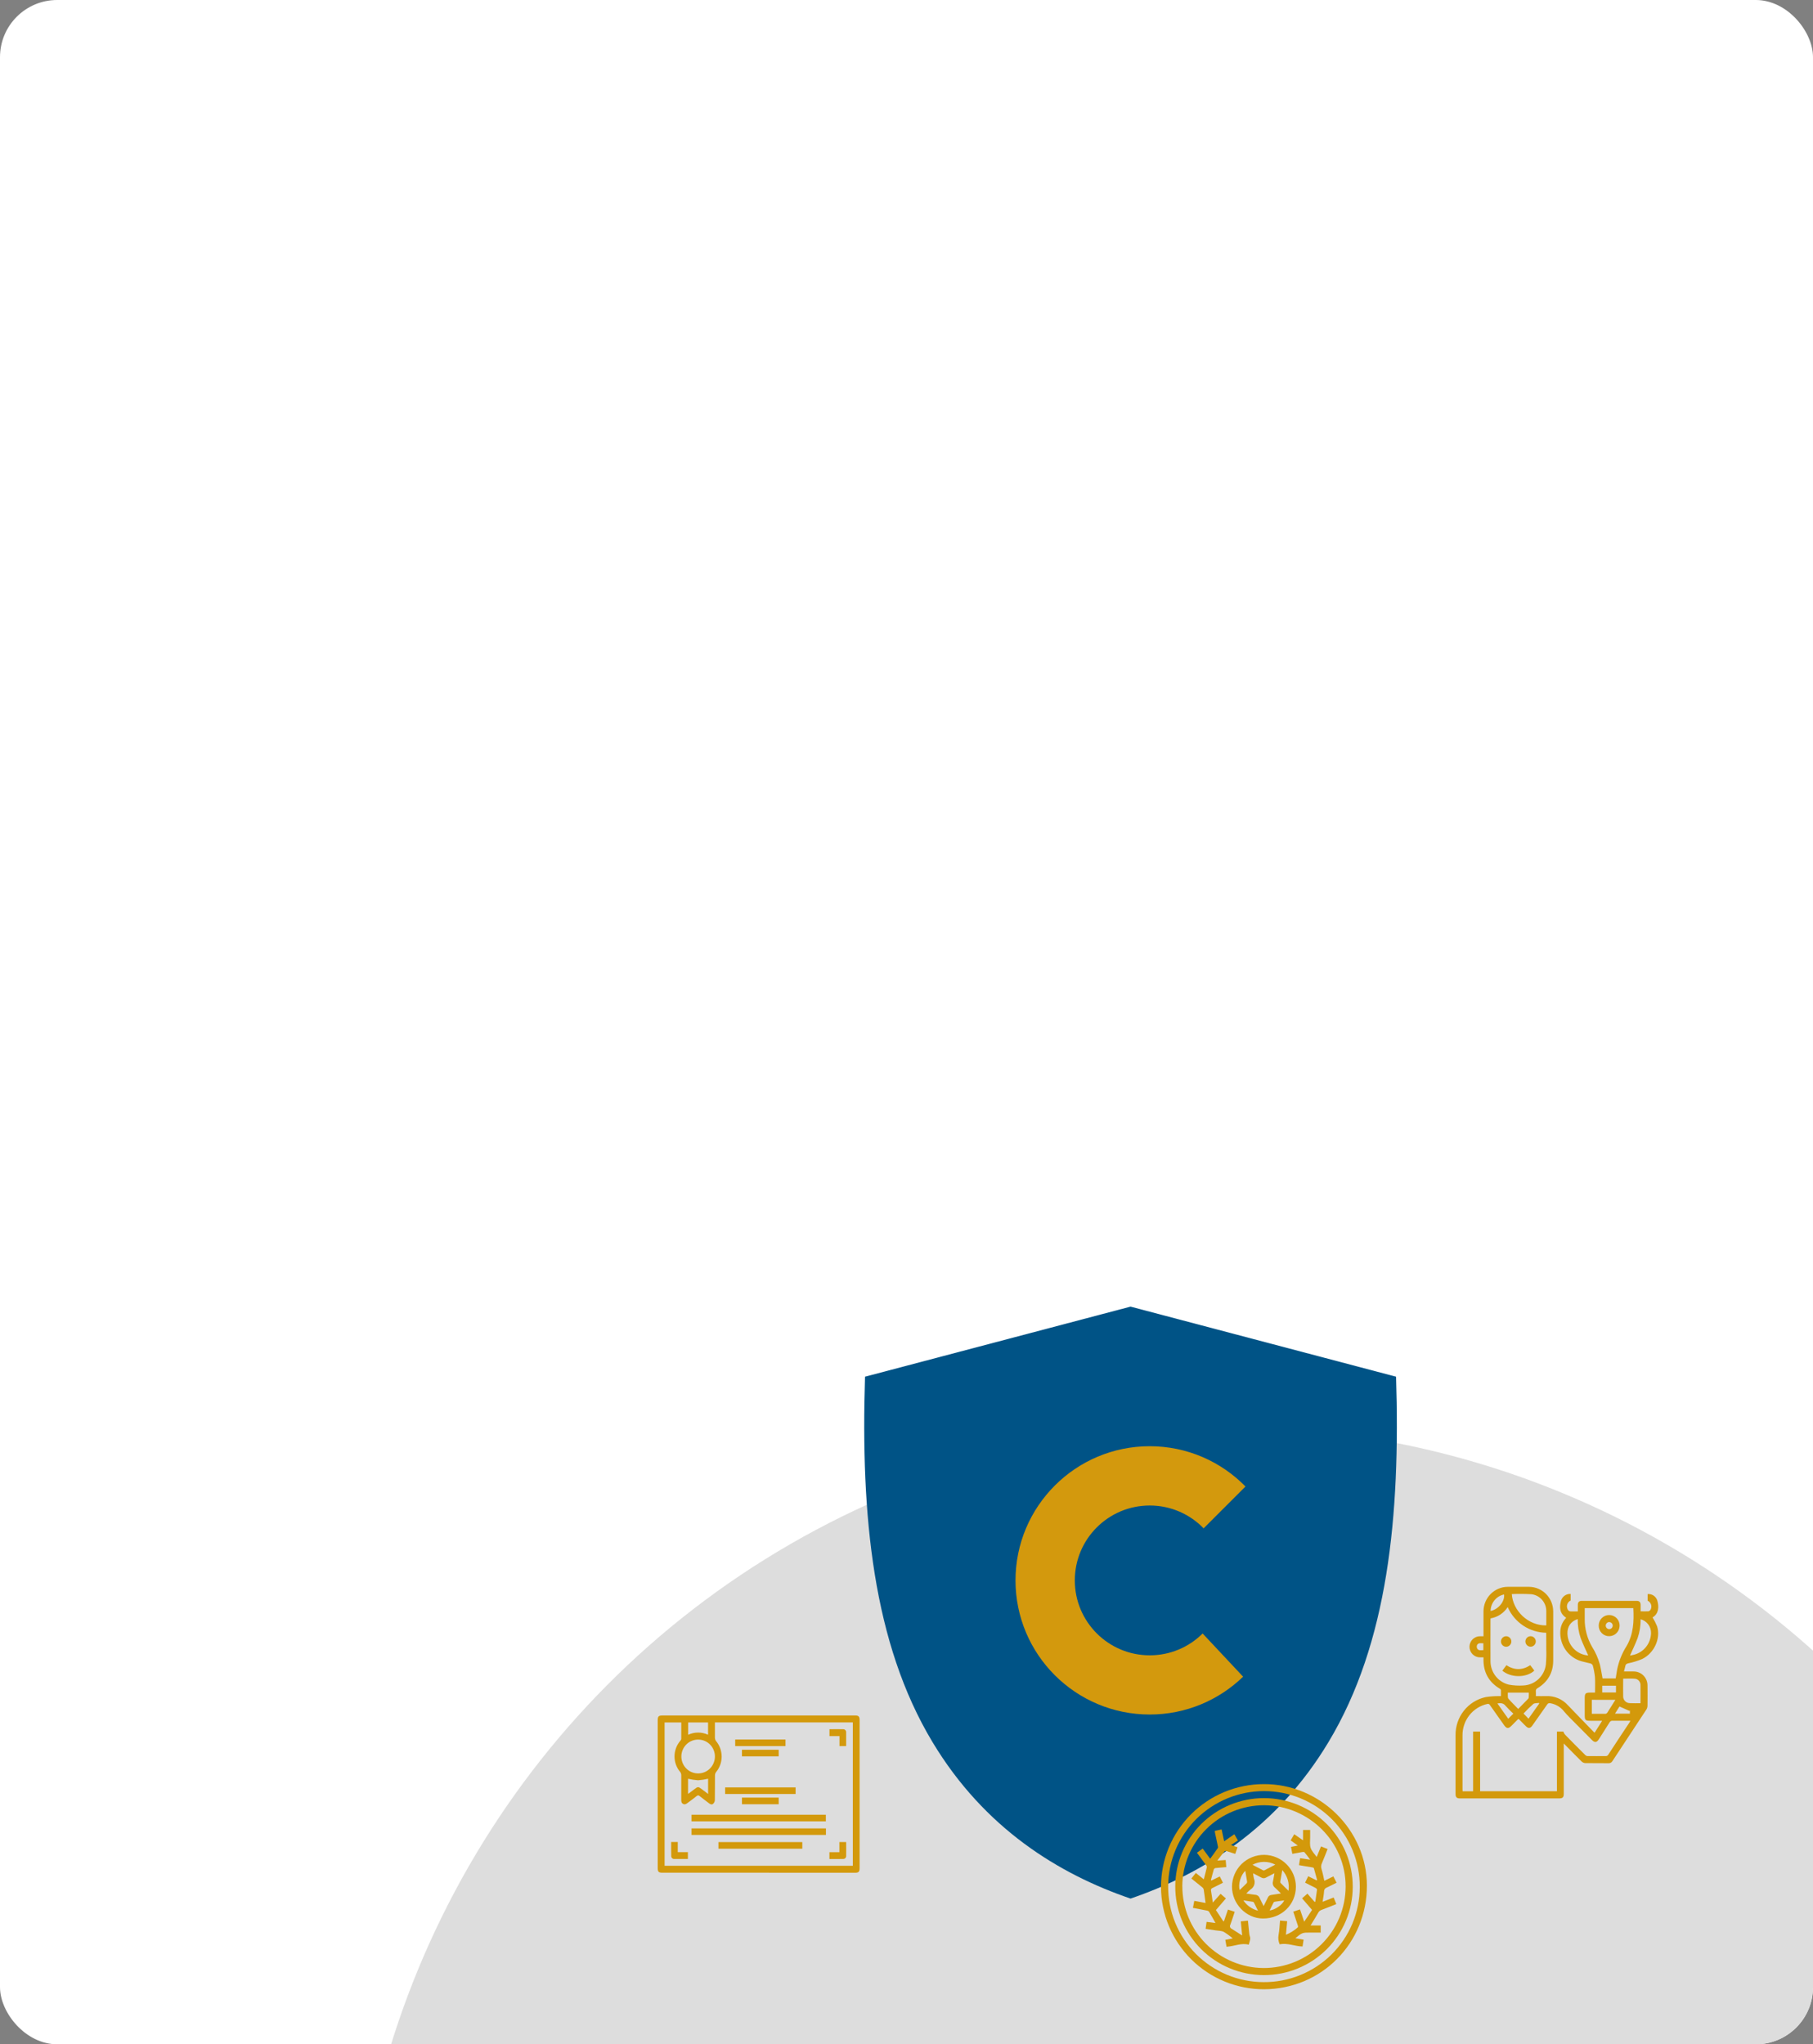 <?xml version="1.0" encoding="UTF-8"?> <svg xmlns="http://www.w3.org/2000/svg" width="634" height="715" viewBox="0 0 634 715" fill="none"><rect x="0" y="0" width="634" height="715" fill="#808080" stroke="none"/><g clip-path="url(#clip0_270_42)"><rect width="634" height="715" rx="20" fill="white"></rect><ellipse cx="429.5" cy="806" rx="306.5" ry="307" fill="#DDDDDD"></ellipse><path fill-rule="evenodd" clip-rule="evenodd" d="M302.498 481.506L395.346 457L488.195 481.506C489.729 530.135 485.383 574.674 464.583 609.277C446.403 639.566 420.364 655.477 395.346 664.04C370.329 655.477 344.289 639.566 326.077 609.277C305.277 574.674 300.964 530.135 302.498 481.506Z" fill="#005386"></path><path fill-rule="evenodd" clip-rule="evenodd" d="M402.056 505.821C415.156 505.821 427.041 511.22 435.54 519.911L420.907 534.544C416.146 529.624 409.436 526.557 402.056 526.557C387.582 526.557 375.856 538.282 375.856 552.756C375.856 567.23 387.582 578.956 402.056 578.956C409.277 578.956 415.827 576.048 420.555 571.319L434.709 586.432C426.274 594.611 414.74 599.66 402.056 599.66C376.144 599.66 355.12 578.668 355.12 552.756C355.12 526.844 376.144 505.821 402.056 505.821Z" fill="#D3990D"></path><g clip-path="url(#clip1_270_42)"><path d="M265.312 654.988H231.635C230.313 654.988 230 654.664 230 653.31C230 636.125 230 618.923 230 601.702C230 600.318 230.319 600 231.694 600H299.185C300.206 600 300.601 600.42 300.601 601.529V653.453C300.601 654.652 300.229 655 299.055 655L265.312 654.988ZM250.002 602.422C250.002 604.256 250.002 606.019 250.002 607.781C250.019 608.215 250.167 608.634 250.427 608.98C251.676 610.491 252.361 612.402 252.361 614.375C252.361 616.348 251.676 618.258 250.427 619.77C250.182 620.092 250.041 620.484 250.026 620.891C249.991 623.828 250.026 626.766 249.979 629.703C249.927 630.167 249.706 630.595 249.359 630.902C248.922 631.28 248.397 631.064 247.954 630.716C246.862 629.871 245.741 629.062 244.667 628.192C244.6 628.116 244.519 628.055 244.427 628.013C244.335 627.971 244.236 627.949 244.136 627.949C244.035 627.949 243.936 627.971 243.844 628.013C243.753 628.055 243.671 628.116 243.604 628.192C242.572 629.032 241.491 629.805 240.441 630.59C239.969 630.956 239.502 631.238 238.895 630.932C238.287 630.626 238.233 630.081 238.233 629.481C238.233 626.592 238.233 623.703 238.233 620.813C238.223 620.43 238.093 620.061 237.862 619.758C236.576 618.241 235.872 616.305 235.877 614.303C235.882 612.302 236.597 610.37 237.891 608.86C238.061 608.699 238.18 608.49 238.233 608.26C238.233 606.324 238.233 604.388 238.233 602.434H232.408V652.56H298.229V602.422H250.002ZM244.012 620.256C244.778 620.277 245.541 620.145 246.257 619.867C246.973 619.589 247.628 619.169 248.184 618.634C248.741 618.098 249.188 617.456 249.5 616.745C249.812 616.034 249.982 615.267 250.002 614.489C250.021 613.71 249.888 612.935 249.611 612.209C249.334 611.483 248.918 610.819 248.388 610.256C247.858 609.694 247.223 609.243 246.521 608.93C245.818 608.618 245.062 608.449 244.295 608.434C243.527 608.408 242.762 608.536 242.043 608.811C241.324 609.086 240.665 609.502 240.105 610.037C239.546 610.571 239.095 611.212 238.78 611.924C238.465 612.635 238.291 613.403 238.269 614.183C238.248 614.966 238.38 615.746 238.658 616.477C238.936 617.208 239.355 617.875 239.889 618.44C240.424 619.005 241.063 619.457 241.771 619.768C242.479 620.08 243.24 620.246 244.012 620.256ZM247.606 606.738V602.44H240.642V606.75C241.733 606.24 242.921 605.975 244.123 605.973C245.324 605.97 246.513 606.232 247.606 606.738ZM240.606 627.335C240.712 627.335 240.742 627.335 240.76 627.335C241.427 626.838 242.099 626.34 242.76 625.83C244.077 624.829 244.165 624.829 245.493 625.83C246.172 626.358 246.868 626.874 247.624 627.443V622.126C246.469 622.398 245.295 622.579 244.112 622.665C242.931 622.58 241.759 622.399 240.606 622.126V627.335Z" fill="#D3990B"></path><path d="M288.797 637.022H241.822V634.714H288.797V637.022Z" fill="#D3990B"></path><path d="M288.827 639.498V641.782H241.822V639.498H288.827Z" fill="#D3990B"></path><path d="M280.563 646.59H251.236V644.276H280.563V646.59Z" fill="#D3990B"></path><path d="M278.22 625.159V627.455H253.573V625.159H278.22Z" fill="#D3990B"></path><path d="M257.097 610.706V608.41H274.685V610.706H257.097Z" fill="#D3990B"></path><path d="M259.452 614.291V611.995H272.307V614.291H259.452Z" fill="#D3990B"></path><path d="M259.458 631.034V628.726H272.306V631.034H259.458Z" fill="#D3990B"></path><path d="M293.572 610.712V607.199H290.066V604.802C291.695 604.802 293.3 604.766 294.906 604.802C295.043 604.805 295.177 604.837 295.302 604.895C295.427 604.953 295.538 605.036 295.63 605.139C295.722 605.242 295.793 605.363 295.838 605.495C295.883 605.626 295.901 605.766 295.891 605.905C295.891 607.493 295.891 609.076 295.891 610.7L293.572 610.712Z" fill="#D3990B"></path><path d="M234.71 644.252H237.012V647.788H240.553V650.186C238.924 650.186 237.319 650.186 235.713 650.186C235.582 650.186 235.452 650.158 235.331 650.106C235.21 650.053 235.101 649.977 235.009 649.88C234.918 649.784 234.847 649.671 234.799 649.546C234.752 649.422 234.729 649.289 234.733 649.155C234.686 647.543 234.71 645.93 234.71 644.252Z" fill="#D3990B"></path><path d="M290.048 650.204V647.807H293.536V644.27H295.897C295.897 645.924 295.939 647.579 295.897 649.233C295.89 649.366 295.856 649.496 295.799 649.615C295.742 649.734 295.661 649.841 295.563 649.929C295.465 650.016 295.35 650.083 295.226 650.125C295.102 650.167 294.971 650.184 294.841 650.174C293.247 650.216 291.689 650.204 290.048 650.204Z" fill="#D3990B"></path></g><g clip-path="url(#clip2_270_42)"><path d="M442.05 695.753C432.516 695.77 423.365 692.014 416.607 685.31C409.848 678.606 406.033 669.503 406 659.998C405.985 655.281 406.904 650.607 408.702 646.243C410.501 641.88 413.145 637.914 416.483 634.57C419.821 631.227 423.787 628.572 428.155 626.759C432.523 624.945 437.206 624.008 441.938 624C461.584 623.913 477.95 640.013 478 659.464C478.031 679.623 462.157 695.679 442.05 695.753ZM442.05 626.446C433.193 626.441 424.694 629.93 418.408 636.151C412.123 642.372 408.562 650.82 408.503 659.65C408.469 664.043 409.306 668.399 410.966 672.468C412.625 676.537 415.074 680.239 418.173 683.362C421.272 686.485 424.959 688.966 429.022 690.665C433.085 692.363 437.445 693.244 441.851 693.258C446.252 693.288 450.615 692.452 454.691 690.797C458.767 689.142 462.475 686.7 465.602 683.613C468.73 680.526 471.215 676.853 472.915 672.806C474.615 668.759 475.497 664.417 475.51 660.029C475.537 655.629 474.691 651.267 473.021 647.194C471.351 643.121 468.89 639.418 465.779 636.296C462.669 633.175 458.969 630.698 454.895 629.008C450.82 627.317 446.451 626.446 442.037 626.446H442.05Z" fill="#D3990B"></path><path d="M473.051 659.936C473.035 668.136 469.752 675.994 463.926 681.782C458.1 687.57 450.206 690.814 441.981 690.8C437.901 690.799 433.86 689.994 430.092 688.432C426.324 686.871 422.902 684.583 420.022 681.7C417.143 678.817 414.862 675.395 413.312 671.632C411.761 667.868 410.971 663.837 410.987 659.768C410.994 655.703 411.805 651.678 413.374 647.926C414.943 644.173 417.238 640.766 420.129 637.898C423.02 635.031 426.45 632.76 430.222 631.216C433.994 629.671 438.034 628.883 442.112 628.897C450.341 628.928 458.222 632.215 464.023 638.034C469.824 643.854 473.071 651.731 473.051 659.936ZM413.464 659.75C413.446 667.286 416.421 674.523 421.739 679.879C427.057 685.234 434.286 688.273 441.845 688.33C445.606 688.341 449.333 687.612 452.812 686.187C456.291 684.761 459.454 682.666 462.121 680.021C464.788 677.376 466.906 674.233 468.354 670.772C469.802 667.311 470.552 663.599 470.561 659.849C470.623 644.295 457.862 631.523 442.131 631.398C434.559 631.374 427.286 634.345 421.908 639.66C416.53 644.975 413.487 652.2 413.445 659.75H413.464Z" fill="#D3990B"></path><path d="M453.168 659.88C453.168 666.173 448.107 671.051 441.645 671.002C435.763 671.002 430.795 665.832 430.826 659.83C430.837 658.36 431.14 656.906 431.716 655.553C432.292 654.199 433.13 652.973 434.183 651.943C435.235 650.913 436.481 650.101 437.85 649.552C439.218 649.003 440.681 648.729 442.156 648.746C445.088 648.796 447.883 649.99 449.942 652.072C452 654.153 453.159 656.957 453.168 659.88ZM447.945 662.257C447.192 661.512 446.557 660.811 445.841 660.203C445.518 659.946 445.28 659.597 445.16 659.202C445.04 658.808 445.043 658.386 445.169 657.993C445.362 657.106 445.486 656.2 445.661 655.163C444.584 655.722 443.644 656.2 442.722 656.696C442.479 656.843 442.201 656.921 441.916 656.921C441.632 656.921 441.353 656.843 441.11 656.696C440.195 656.2 439.242 655.728 438.203 655.182C438.254 655.819 438.354 656.452 438.502 657.075C438.796 657.754 438.832 658.517 438.603 659.221C438.374 659.924 437.895 660.521 437.257 660.898C436.744 661.319 436.265 661.78 435.825 662.276C437.001 662.443 437.966 662.605 438.937 662.71C439.285 662.727 439.621 662.847 439.901 663.053C440.181 663.26 440.394 663.544 440.512 663.871C440.917 664.783 441.396 665.664 441.888 666.664C442.417 665.602 442.903 664.647 443.37 663.678C443.473 663.427 443.644 663.208 443.863 663.047C444.083 662.886 444.343 662.789 444.615 662.766C445.698 662.623 446.756 662.443 447.945 662.257ZM437.985 652.221C439.28 652.898 440.475 653.537 441.72 654.158C441.786 654.187 441.857 654.201 441.929 654.201C442 654.201 442.071 654.187 442.137 654.158C443.382 653.537 444.627 652.867 445.966 652.159C444.732 651.518 443.359 651.188 441.967 651.199C440.576 651.21 439.209 651.561 437.985 652.221ZM448.412 654.083C448.175 655.449 447.951 656.659 447.752 657.869C447.715 658.092 447.671 658.415 447.79 658.539C448.649 659.433 449.545 660.296 450.585 661.314C450.784 660.02 450.693 658.699 450.317 657.445C449.941 656.191 449.291 655.037 448.412 654.065V654.083ZM435.476 654.35C433.895 655.715 432.874 659.185 433.534 661.041C434.368 660.227 435.19 659.452 435.974 658.651C436.033 658.572 436.075 658.481 436.098 658.385C436.12 658.289 436.123 658.19 436.105 658.092C435.912 656.833 435.7 655.598 435.476 654.331V654.35ZM443.986 668.184C445.854 668.041 448.599 666.099 449.047 664.659C447.939 664.82 446.849 664.969 445.76 665.143C445.677 665.16 445.599 665.193 445.529 665.241C445.459 665.289 445.4 665.351 445.356 665.422C444.889 666.304 444.453 667.216 443.986 668.166V668.184ZM439.902 668.271C439.404 667.247 438.981 666.372 438.539 665.503C438.468 665.354 438.344 665.237 438.19 665.174C437.113 664.994 436.03 664.851 434.798 664.671C435.999 666.456 437.816 667.738 439.902 668.277V668.271Z" fill="#D3990B"></path><path d="M460.445 649.478L461.952 645.791L464.261 646.71C463.583 648.41 462.96 650.067 462.263 651.675C461.954 652.317 461.909 653.055 462.138 653.729C462.555 655.039 462.792 656.41 463.116 657.819L466.266 656.274L467.399 658.483C466.228 659.067 465.12 659.65 463.987 660.172C463.699 660.261 463.449 660.441 463.274 660.685C463.098 660.93 463.008 661.224 463.016 661.525C462.954 662.716 462.686 663.895 462.499 665.168L466.371 663.653L467.299 665.956C465.512 666.67 463.776 667.383 462.02 668.048C461.547 668.232 461.162 668.589 460.943 669.047C460.103 670.518 459.2 671.951 458.304 673.441H461.846V675.923H458.316C455.39 675.923 455.39 675.923 452.962 677.897L455.87 678.425L455.496 680.789C452.801 680.74 450.261 679.467 447.503 680.045C447.04 679.022 446.901 677.883 447.105 676.78C447.416 675.148 447.459 673.466 447.627 671.728L450.118 671.945C449.981 673.522 449.838 675.048 449.688 676.706C451.205 676.07 452.607 675.191 453.84 674.105C453.959 674 453.927 673.64 453.84 673.435C453.336 671.846 452.801 670.263 452.253 668.612L454.612 667.824C455.085 669.208 455.54 670.536 456.075 672.125L458.827 668.004L455.328 663.951L457.196 662.313L459.686 665.162H459.941C460.152 663.74 460.383 662.319 460.563 660.891C460.563 660.718 460.277 660.439 460.065 660.327C458.876 659.706 457.675 659.129 456.386 658.465L457.476 656.224L460.377 657.652L460.607 657.559C460.227 656.175 459.86 654.784 459.455 653.407C459.418 653.276 459.15 653.171 458.97 653.14C457.725 652.922 456.48 652.736 455.235 652.519C454.93 652.469 454.612 652.407 454.257 652.339L454.643 649.912L458.16 650.434C457.42 649.441 456.834 648.603 456.175 647.833C456.044 647.678 455.602 647.721 455.322 647.771C454.208 647.957 453.099 648.181 451.917 648.392L451.462 645.965L453.834 645.481L451.344 643.681L452.589 641.527L455.67 643.656V640.032H458.16V640.975C458.16 641.546 458.16 642.111 458.16 642.676C458.16 643.917 457.955 645.226 458.335 646.337C458.714 647.448 459.686 648.417 460.445 649.478Z" fill="#D3990B"></path><path d="M428.921 680.895L428.485 678.474L431.087 677.965C430.103 677.116 429.05 676.35 427.937 675.675C427.147 675.272 426.126 675.315 425.211 675.172L421.6 674.626L421.936 672.187L425.049 672.584C424.283 671.225 423.58 669.916 422.814 668.643C422.618 668.421 422.349 668.276 422.055 668.234C420.467 667.905 418.868 667.613 417.168 667.284L417.635 664.839L421.582 665.577C421.358 663.951 421.165 662.375 420.922 660.805C420.84 660.518 420.665 660.267 420.424 660.091C419.179 659.073 417.934 658.08 416.614 657.019L418.177 655.076L420.965 657.298C421.339 655.833 421.719 654.437 422.036 653.022C422.08 652.829 421.893 652.55 421.756 652.351C420.716 650.912 419.658 649.478 418.562 648.007L420.573 646.542L423.2 650.099C424.115 648.82 425.018 647.616 425.883 646.331C425.983 646.182 425.883 645.897 425.883 645.71C425.553 644.128 425.205 642.545 424.869 640.956C424.839 640.751 424.822 640.543 424.819 640.336L427.197 639.858L428.087 644.004L431.648 641.521L432.893 643.7L430.471 645.313L432.75 646.083L431.965 648.417C430.901 648.063 429.905 647.721 428.896 647.417C428.691 647.355 428.324 647.361 428.218 647.492C427.39 648.497 426.612 649.54 425.684 650.744L428.616 650.552L428.834 653.034C427.52 653.14 426.288 653.227 425.062 653.363C424.936 653.386 424.818 653.438 424.716 653.514C424.615 653.591 424.533 653.69 424.476 653.804C424.103 655.045 423.785 656.317 423.449 657.583L423.63 657.714L426.556 656.299L427.67 658.496C426.425 659.116 425.254 659.737 424.047 660.314C423.944 660.342 423.847 660.39 423.763 660.456C423.678 660.522 423.608 660.603 423.556 660.696C423.504 660.789 423.471 660.892 423.459 660.998C423.447 661.104 423.456 661.211 423.487 661.314C423.711 662.598 423.885 663.895 424.109 665.435L426.829 662.375L428.697 663.988L425.198 668.048L427.788 671.976L428.018 671.939L429.413 667.88L431.772 668.656C431.255 670.201 430.801 671.697 430.247 673.162C430.173 673.285 430.127 673.423 430.11 673.566C430.094 673.708 430.108 673.853 430.153 673.99C430.197 674.127 430.27 674.253 430.366 674.359C430.463 674.466 430.582 674.55 430.714 674.608C431.89 675.328 433.048 676.091 434.374 676.941L433.907 672.007L436.397 671.759C436.559 673.391 436.702 674.949 436.883 676.501C436.939 676.966 437.169 677.413 437.207 677.879C437.202 678.256 437.139 678.631 437.02 678.989C436.927 679.387 436.796 679.771 436.684 680.163C434.144 679.48 431.822 680.628 429.413 680.833C429.276 680.827 429.151 680.858 428.921 680.895Z" fill="#D3990B"></path></g><path d="M567.89 584.606C569.114 584.606 570.179 584.606 571.275 584.606C571.912 584.602 572.544 584.726 573.133 584.97C573.722 585.214 574.258 585.573 574.709 586.028C575.159 586.483 575.517 587.023 575.76 587.618C576.003 588.213 576.126 588.851 576.124 589.494C576.149 591.858 576.149 594.221 576.124 596.585C576.119 597.041 575.992 597.488 575.757 597.878C571.802 603.917 567.833 609.947 563.849 615.97C563.712 616.2 563.515 616.388 563.28 616.514C563.045 616.641 562.78 616.7 562.515 616.687C559.797 616.687 557.072 616.687 554.354 616.65C553.885 616.619 553.442 616.424 553.099 616.1C551.042 614.076 549.028 612.004 546.842 609.788V610.748C546.842 616.275 546.842 621.802 546.842 627.329C546.842 628.647 546.487 628.994 545.159 629H510.52C509.424 629 509.002 628.585 509.002 627.472C509.002 620.637 509.002 613.8 509.002 606.961C508.949 603.837 509.973 600.792 511.899 598.348C513.825 595.903 516.532 594.213 519.556 593.565C520.985 593.343 522.427 593.229 523.872 593.225C524.172 593.225 524.485 593.225 524.87 593.225C524.87 592.489 524.87 591.802 524.87 591.121C524.849 591.029 524.81 590.941 524.754 590.864C524.698 590.788 524.627 590.724 524.546 590.676C520.56 588.312 518.663 584.792 518.773 580.157C518.773 580.034 518.773 579.904 518.773 579.669H517.548C516.574 579.669 515.64 579.278 514.951 578.581C514.262 577.885 513.875 576.941 513.875 575.956C513.886 574.979 514.278 574.046 514.966 573.359C515.654 572.672 516.581 572.287 517.548 572.287H518.773V571.508C518.773 568.86 518.773 566.211 518.773 563.569C518.781 561.302 519.674 559.13 521.259 557.525C522.843 555.921 524.99 555.013 527.233 555C529.723 555 532.215 555 534.708 555C536.95 555.018 539.095 555.929 540.676 557.536C542.257 559.143 543.146 561.316 543.151 563.582C543.151 569.367 543.187 575.152 543.151 580.906C543.12 585.101 541.222 588.275 537.69 590.441C537.478 590.534 537.303 590.696 537.192 590.901C537.081 591.106 537.041 591.342 537.078 591.573C537.106 592.121 537.106 592.671 537.078 593.219C538.302 593.219 539.477 593.256 540.659 593.219C542.086 593.151 543.51 593.402 544.83 593.955C546.15 594.508 547.332 595.349 548.293 596.418C551.268 599.542 554.293 602.605 557.299 605.73C557.384 605.816 557.488 605.897 557.629 606.02L560.268 601.856H556.454C554.299 601.856 554.164 601.72 554.17 599.561C554.17 597.736 554.17 595.91 554.17 594.085C554.17 592.26 554.385 591.981 556.276 591.988H557.776C557.776 590.131 557.868 588.331 557.746 586.524C557.603 585.174 557.353 583.837 556.999 582.527C556.932 582.365 556.833 582.218 556.706 582.098C556.579 581.977 556.429 581.885 556.264 581.828C555.217 581.525 554.134 581.358 553.087 581.055C550.812 580.415 548.828 578.997 547.472 577.044C546.116 575.091 545.471 572.724 545.649 570.344C545.752 568.899 546.297 567.521 547.21 566.403C547.369 566.205 547.528 566.013 547.681 565.815C545.275 564.287 545.306 561.955 545.893 559.82C546.116 559.109 546.566 558.494 547.174 558.071C547.782 557.648 548.512 557.443 549.248 557.487V559.789C548.72 560.032 548.308 560.475 548.1 561.022C547.892 561.57 547.904 562.177 548.134 562.716C548.21 562.981 548.372 563.213 548.594 563.374C548.816 563.536 549.085 563.618 549.358 563.607C550.118 563.607 550.883 563.607 551.758 563.607C551.758 562.839 551.758 562.109 551.758 561.373C551.758 560.346 552.181 559.913 553.179 559.907H572.328C573.271 559.907 573.712 560.352 573.724 561.323C573.724 562.041 573.724 562.765 573.724 563.563C574.642 563.563 575.561 563.619 576.442 563.563C576.608 563.519 576.762 563.442 576.897 563.335C577.032 563.229 577.144 563.096 577.226 562.944C577.366 562.673 577.45 562.375 577.472 562.069C577.495 561.764 577.455 561.457 577.356 561.167C577.257 560.877 577.1 560.611 576.896 560.385C576.691 560.159 576.443 559.977 576.167 559.851V557.537C576.897 557.465 577.629 557.648 578.242 558.054C578.856 558.46 579.313 559.066 579.54 559.77C580.213 562.066 580.042 564.429 577.893 565.698C578.507 566.681 579.036 567.716 579.473 568.791C580.807 573.011 578.53 578.134 574.3 580.232C572.711 580.905 571.06 581.415 569.371 581.754C568.808 581.902 568.478 582.094 568.374 582.688C568.269 583.282 568.061 583.907 567.89 584.606ZM531.066 601.2C530.888 601.293 530.833 601.306 530.803 601.343L528.531 603.626C527.497 604.672 526.848 604.616 526.015 603.44C524.35 601.077 522.666 598.719 521.013 596.35C520.929 596.186 520.79 596.058 520.62 595.99C520.45 595.921 520.261 595.918 520.089 595.978C517.62 596.526 515.412 597.915 513.836 599.912C512.26 601.91 511.412 604.394 511.432 606.949C511.432 613.216 511.432 619.49 511.432 625.758C511.432 626.005 511.432 626.259 511.469 626.506H515.142V605.631H517.591V626.5H544.455V605.624H546.689C546.818 605.977 546.993 606.31 547.21 606.614C549.585 609.048 551.977 611.463 554.385 613.86C554.619 614.072 554.921 614.193 555.236 614.2C557.323 614.231 559.411 614.2 561.492 614.2C561.677 614.216 561.863 614.178 562.026 614.088C562.189 613.999 562.323 613.864 562.411 613.699C564.859 609.933 567.337 606.171 569.843 602.413C569.941 602.259 570.014 602.085 570.137 601.85C567.896 601.85 565.759 601.85 563.629 601.85C563.479 601.877 563.336 601.936 563.209 602.022C563.083 602.109 562.975 602.221 562.894 602.351C561.627 604.306 560.396 606.286 559.154 608.254C558.376 609.491 557.678 609.578 556.674 608.557C554.838 606.701 553.001 604.845 551.164 602.989C549.756 601.547 548.275 600.161 546.977 598.62C545.766 597.044 544.001 595.998 542.049 595.7C541.856 595.655 541.653 595.674 541.472 595.756C541.291 595.837 541.141 595.976 541.045 596.152C539.318 598.627 537.567 601.101 535.816 603.576C535.143 604.523 534.421 604.591 533.606 603.762C532.792 602.933 531.905 602.085 531.066 601.2ZM540.702 571.062C537.843 571.025 535.055 570.16 532.668 568.57C530.28 566.98 528.395 564.731 527.233 562.091C526.564 563.132 525.687 564.02 524.658 564.698C523.629 565.375 522.471 565.828 521.258 566.026C521.239 566.161 521.226 566.297 521.222 566.434C521.222 571.384 521.179 576.297 521.222 581.234C521.271 583.099 521.93 584.894 523.097 586.339C524.263 587.785 525.871 588.798 527.668 589.222C529.318 589.521 530.997 589.617 532.67 589.507C534.634 589.433 536.508 588.656 537.957 587.316C539.407 585.975 540.339 584.157 540.586 582.187C540.74 580.422 540.787 578.649 540.726 576.878C540.745 574.96 540.702 573.036 540.702 571.062ZM565.006 587.038C565.178 585.967 565.325 584.934 565.508 583.913C566.106 580.996 567.227 578.213 568.814 575.703C571.226 571.588 571.422 567.04 571.171 562.443H554.17C554.17 563.749 554.17 565.005 554.17 566.255C554.142 569.66 555.024 573.01 556.723 575.95C557.916 577.832 558.831 579.878 559.441 582.026C559.845 583.66 560.084 585.33 560.409 587.038H565.006ZM528.672 557.537C529.058 563.415 534.445 568.637 540.732 568.488C540.732 566.88 540.732 565.265 540.732 563.656C540.772 562.174 540.263 560.731 539.305 559.608C538.347 558.485 537.009 557.764 535.553 557.586C533.262 557.452 530.965 557.435 528.672 557.537ZM573.669 595.688C573.669 593.479 573.718 591.357 573.669 589.234C573.654 588.71 573.452 588.21 573.099 587.825C572.747 587.441 572.269 587.198 571.753 587.143C570.406 587.019 569.041 587.112 567.62 587.112C567.62 589.284 567.559 591.406 567.62 593.522C567.668 594.108 567.93 594.654 568.357 595.054C568.783 595.453 569.341 595.677 569.922 595.681C571.141 595.743 572.359 595.706 573.669 595.706V595.688ZM573.706 566.329C573.753 568.579 573.4 570.819 572.665 572.943C571.875 575.01 570.902 577.002 570.002 579.05C570.437 578.957 570.951 578.864 571.459 578.734C573.117 578.298 574.589 577.328 575.653 575.97C576.717 574.613 577.314 572.942 577.355 571.211C577.385 570.101 577.04 569.015 576.376 568.131C575.713 567.247 574.771 566.617 573.706 566.347V566.329ZM555.395 579C554.525 577.027 553.558 575.034 552.768 572.968C552.031 570.818 551.676 568.554 551.722 566.279C551.342 566.434 551.054 566.521 550.791 566.657C548.722 567.715 547.81 569.72 548.226 572.442C548.512 574.193 549.376 575.795 550.678 576.986C551.98 578.177 553.642 578.887 555.395 579ZM556.662 594.512V599.412C558.303 599.412 559.901 599.412 561.492 599.412C561.619 599.381 561.739 599.325 561.844 599.246C561.949 599.167 562.038 599.068 562.104 598.955C562.686 598.082 563.231 597.185 563.788 596.294L564.884 594.531L556.662 594.512ZM534.623 592.006H527.276C527.276 592.192 527.276 592.575 527.276 592.959C527.276 593.343 527.276 593.868 527.466 594.11C528.55 595.347 529.713 596.473 530.913 597.711C532.137 596.473 533.282 595.298 534.415 594.128C534.513 594.017 534.573 593.876 534.586 593.726C534.635 593.089 534.623 592.452 534.623 592.006ZM521.258 563.446C524.013 562.883 526.291 560.061 525.966 557.667C524.647 557.942 523.46 558.666 522.604 559.717C521.747 560.768 521.272 562.084 521.258 563.446ZM565.11 589.581H560.292V591.957H565.098L565.11 589.581ZM529.205 599.357C528.245 598.48 527.33 597.555 526.462 596.585C525.678 595.607 524.76 595.62 523.634 595.78L527.423 601.145L529.205 599.357ZM532.774 599.313L534.512 601.126L538.271 595.811L538.155 595.601C537.476 595.718 536.625 595.601 536.159 595.997C534.976 597.043 533.846 598.15 532.774 599.313ZM564.755 599.357H569.971V598.2L569.824 598.41L566.335 596.857L564.755 599.357ZM518.724 574.75C517.891 574.781 516.979 574.459 516.52 575.369C516.442 575.567 516.408 575.781 516.418 575.994C516.429 576.207 516.484 576.416 516.581 576.606C517.077 577.429 517.928 577.144 518.724 577.138V574.75Z" fill="#D3990B"></path><path d="M535.125 582.41C535.529 582.936 535.914 583.443 536.294 583.95C536.38 584.068 536.447 584.21 536.527 584.334C533.741 586.858 528.397 586.871 525.366 584.334L526.78 582.422C529.572 584.204 532.339 584.223 535.125 582.41Z" fill="#D3990B"></path><path d="M528.519 574.144C528.509 574.629 528.312 575.092 527.968 575.432C527.625 575.772 527.163 575.963 526.682 575.963C526.201 575.954 525.741 575.755 525.404 575.408C525.066 575.061 524.876 574.593 524.876 574.106C524.884 573.619 525.082 573.155 525.425 572.814C525.769 572.472 526.231 572.281 526.713 572.281C527.196 572.289 527.656 572.489 527.994 572.838C528.332 573.186 528.521 573.656 528.519 574.144Z" fill="#D3990B"></path><path d="M535.265 572.269C535.746 572.279 536.204 572.478 536.54 572.826C536.877 573.173 537.065 573.639 537.065 574.125C537.056 574.611 536.858 575.074 536.515 575.414C536.171 575.754 535.709 575.944 535.229 575.944C534.748 575.934 534.29 575.734 533.954 575.387C533.617 575.04 533.429 574.574 533.429 574.088C533.438 573.602 533.636 573.139 533.979 572.799C534.323 572.459 534.785 572.269 535.265 572.269Z" fill="#D3990B"></path><path d="M562.741 572.263C562.257 572.27 561.776 572.179 561.327 571.995C560.878 571.811 560.47 571.538 560.127 571.192C559.785 570.846 559.514 570.434 559.332 569.98C559.151 569.526 559.061 569.04 559.068 568.55C559.065 568.063 559.158 567.581 559.342 567.13C559.525 566.68 559.796 566.272 560.138 565.929C560.481 565.586 560.887 565.315 561.334 565.133C561.781 564.951 562.259 564.861 562.741 564.869C563.231 564.868 563.716 564.968 564.167 565.162C564.618 565.356 565.025 565.64 565.364 565.998C565.703 566.355 565.967 566.778 566.141 567.241C566.314 567.704 566.392 568.198 566.372 568.693C566.336 569.645 565.939 570.547 565.263 571.211C564.587 571.876 563.684 572.252 562.741 572.263ZM562.741 567.313C562.42 567.325 562.116 567.459 561.889 567.689C561.662 567.918 561.529 568.226 561.517 568.55C561.517 568.879 561.646 569.193 561.876 569.425C562.105 569.657 562.417 569.788 562.741 569.788C563.066 569.788 563.377 569.657 563.607 569.425C563.837 569.193 563.966 568.879 563.966 568.55C563.962 568.387 563.927 568.225 563.862 568.076C563.797 567.926 563.703 567.791 563.585 567.678C563.468 567.565 563.33 567.477 563.179 567.419C563.028 567.36 562.866 567.333 562.705 567.338L562.741 567.313Z" fill="#D3990B"></path></g><defs><clipPath id="clip0_270_42"><rect width="634" height="715" rx="20" fill="white"></rect></clipPath><clipPath id="clip1_270_42"><rect width="71" height="55" fill="white" transform="translate(230 600)"></rect></clipPath><clipPath id="clip2_270_42"><rect width="72" height="73" fill="white" transform="translate(406 624)"></rect></clipPath></defs></svg> 